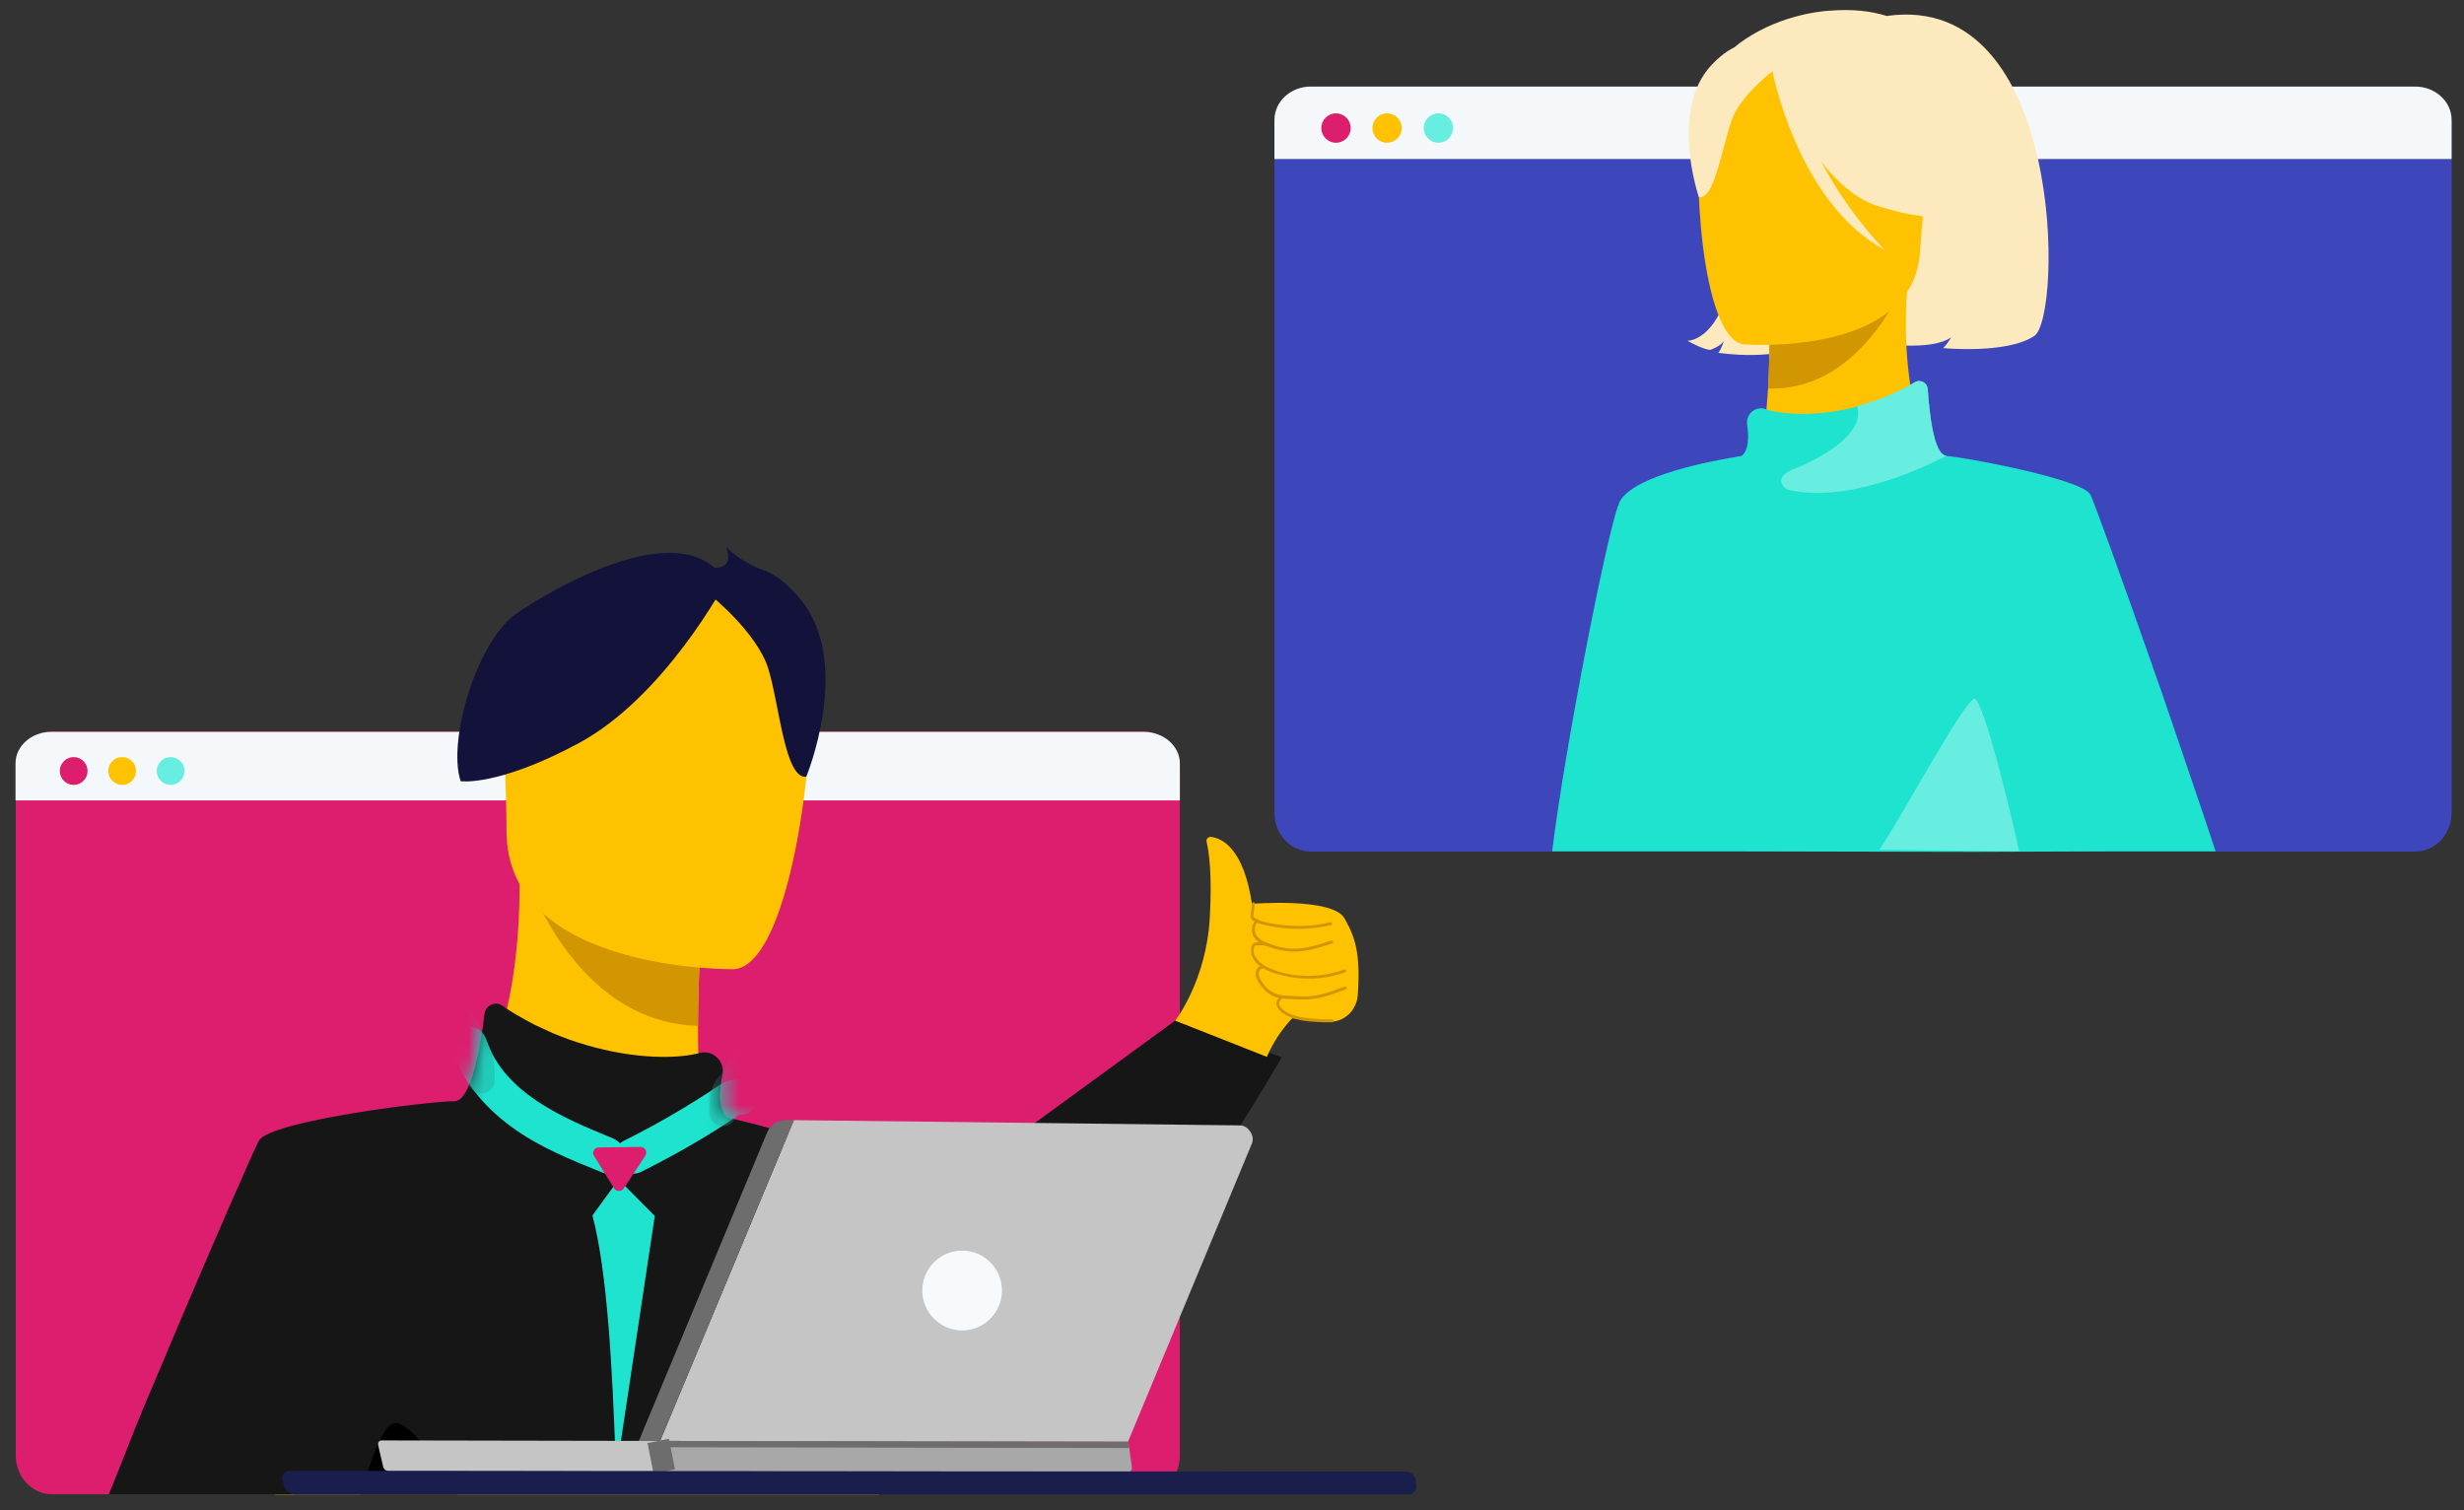<svg width="155" height="95" viewBox="0 0 155 95" fill="none" xmlns="http://www.w3.org/2000/svg">
<rect x="0" y="0" width="155" height="95" fill="#333333" stroke="none"/>
<path d="M154.221 7.906V51.106C154.221 52.461 153.199 53.567 151.947 53.567H82.444C81.818 53.567 81.241 53.286 80.829 52.84C80.73 52.725 80.631 52.609 80.549 52.477C80.302 52.081 80.17 51.618 80.17 51.106V7.906C80.17 6.552 81.192 5.446 82.444 5.446H151.93C153.199 5.446 154.221 6.552 154.221 7.906Z" fill="#3D47BB"/>
<path d="M154.221 7.543V10.004H80.17V7.543C80.17 6.387 81.192 5.446 82.444 5.446H151.93C153.199 5.446 154.221 6.387 154.221 7.543Z" fill="#F5F8FA"/>
<path d="M84.042 8.98C84.552 8.98 84.965 8.566 84.965 8.055C84.965 7.544 84.552 7.13 84.042 7.13C83.532 7.13 83.119 7.544 83.119 8.055C83.119 8.566 83.532 8.98 84.042 8.98Z" fill="#DD1E6F"/>
<path d="M87.255 8.98C87.765 8.98 88.178 8.566 88.178 8.055C88.178 7.544 87.765 7.13 87.255 7.13C86.745 7.13 86.332 7.544 86.332 8.055C86.332 8.566 86.745 8.98 87.255 8.98Z" fill="#FFC200"/>
<path d="M90.486 8.98C90.995 8.98 91.408 8.566 91.408 8.055C91.408 7.544 90.995 7.13 90.486 7.13C89.976 7.13 89.562 7.544 89.562 8.055C89.562 8.566 89.976 8.98 90.486 8.98Z" fill="#68EEE1"/>
<path d="M118.687 1.004C117.682 0.69 116.511 0.558 115.11 0.673C115.11 0.673 112.622 0.756 110.215 2.193C108.287 3.332 105.452 5.859 107.974 13.438L109.227 16.064C108.402 21.58 106.145 21.431 106.145 21.431C106.145 21.431 107.1 21.976 107.578 22.009C107.578 22.009 108.287 21.778 108.452 21.415C108.452 21.415 108.271 22.009 108.089 22.191C108.089 22.191 111.913 22.802 113.907 21.464C114.995 20.738 116.264 18.954 117.105 17.121L119.989 17.501C119.94 18.756 119.412 20.16 117.912 21.563C117.912 21.563 121.472 22.141 122.741 21.216C122.741 21.216 122.478 21.679 122.23 21.894C122.23 21.894 126.219 22.29 127.966 21.134C129.73 20.011 129.944 -0.598 118.687 1.004Z" fill="#FCEABE"/>
<path d="M129.698 47.655L101.333 45.888C101.119 43.659 101.036 41.594 101.3 39.629C101.63 37.169 102.849 35.006 104.25 33.272C106.541 30.448 109.277 28.763 109.277 28.763C109.277 28.763 109.343 28.747 109.458 28.747C109.656 28.73 110.019 28.697 110.398 28.681C110.76 28.516 110.991 27.244 111.123 25.741C111.156 25.328 111.189 24.883 111.222 24.453C111.238 24.073 111.255 23.694 111.271 23.33C111.271 23.149 111.288 22.984 111.288 22.818C111.288 22.769 111.288 22.719 111.288 22.67C111.288 22.604 111.288 22.521 111.288 22.455C111.288 22.406 111.288 22.34 111.288 22.29C111.288 22.207 111.288 22.125 111.288 22.042C111.288 21.927 111.288 21.828 111.288 21.712C111.288 21.695 111.288 21.663 111.288 21.646C111.288 21.547 111.288 21.448 111.288 21.349C111.288 21.233 111.288 21.117 111.288 21.002V20.919C111.288 20.738 111.288 20.573 111.288 20.424C111.288 20.391 111.288 20.341 111.288 20.308C111.288 20.259 111.288 20.226 111.288 20.176C111.288 20.127 111.288 20.094 111.288 20.061C111.288 19.928 111.288 19.829 111.288 19.747C111.288 19.73 111.288 19.714 111.288 19.697C111.288 19.681 111.288 19.664 111.288 19.648C111.288 19.565 111.288 19.532 111.288 19.532L116.133 18.888L119.463 18.442L119.858 18.393L119.957 18.376C119.875 19.615 119.875 20.754 119.924 21.795C119.974 22.686 120.056 23.495 120.171 24.222C120.6 26.914 121.424 28.565 122.083 28.862C122.1 28.879 122.133 28.879 122.149 28.895C125.429 29.738 129.862 38.523 129.698 47.655Z" fill="#FFC200"/>
<path d="M111.336 19.483C111.336 19.483 111.353 22.042 111.221 24.437C115.737 24.585 118.39 20.622 119.511 18.393L111.336 19.483Z" fill="#D19602"/>
<path d="M109.688 21.662C109.688 21.662 120.352 22.505 120.78 15.85C121.209 9.178 122.874 4.802 116.067 3.976C109.276 3.151 107.777 5.611 107.101 7.807C106.442 9.987 106.936 21.266 109.688 21.662Z" fill="#FFC200"/>
<path d="M111.221 3.497C111.221 3.497 113.66 11.506 118.077 12.943C122.494 14.38 124.521 13.306 124.521 13.306C124.521 13.306 121.241 10.351 120.829 5.528C120.829 5.512 113.66 -0.086 111.221 3.497Z" fill="#FCEABE"/>
<path d="M111.912 4.174C111.912 4.174 109.621 5.776 108.978 7.444C108.336 9.112 107.874 12.596 106.869 12.398C106.869 12.398 104.99 6.949 107.66 4.092C110.495 1.086 111.912 4.174 111.912 4.174Z" fill="#FCEABE"/>
<path d="M111.484 4.422C111.484 4.422 113.05 12.745 118.555 15.717C118.555 15.717 113.198 10.334 113.067 4.884C112.935 -0.549 111.484 4.422 111.484 4.422Z" fill="#FCEABE"/>
<path d="M136.141 44.005C135.993 43.56 135.828 43.114 135.68 42.684C135.597 42.47 135.532 42.255 135.449 42.04C135.449 42.024 135.449 42.024 135.449 42.024C133.34 35.996 131.675 31.439 131.494 31.108C130.999 30.134 123.533 28.747 122.429 28.681C121.621 28.631 121.357 25.956 121.275 24.486C121.242 24.09 120.814 23.842 120.467 24.057C120.385 24.106 120.303 24.156 120.22 24.206C120.121 24.255 120.022 24.321 119.907 24.371C119.808 24.42 119.709 24.486 119.594 24.536C119.528 24.569 119.462 24.602 119.38 24.635C119.297 24.668 119.231 24.701 119.149 24.75C119.083 24.784 119.001 24.817 118.935 24.85C118.869 24.883 118.786 24.916 118.72 24.932C118.655 24.965 118.572 24.998 118.506 25.015C118.457 25.031 118.391 25.064 118.341 25.081C118.242 25.114 118.144 25.163 118.028 25.196C117.962 25.229 117.88 25.246 117.814 25.279C117.765 25.295 117.715 25.312 117.666 25.328C117.385 25.411 117.105 25.494 116.825 25.576C114.485 26.187 112.342 26.121 111.122 25.758C111.09 25.741 111.057 25.741 111.04 25.725C110.414 25.527 109.82 26.055 109.903 26.699C110.018 27.459 110.018 28.301 109.557 28.681C107.612 28.994 102.898 29.886 101.926 31.488C101.234 32.644 98.382 47.358 97.641 53.55H100.426H108.106L124.143 53.584L133.438 53.55H139.372C138.993 52.345 136.52 45.112 136.141 44.005Z" fill="#1EE3CF"/>
<path d="M127.011 53.55L118.227 53.451C119.496 51.618 123.583 43.989 124.209 43.956C124.753 43.923 126.599 51.536 127.011 53.55Z" fill="#68EEE1"/>
<path d="M122.446 28.664C122.446 28.664 116.595 31.884 112.376 30.778C112.376 30.778 111.387 30.068 112.837 29.506C114.205 28.978 117.403 27.376 116.826 25.543C118.013 25.229 119.265 24.75 120.452 24.04C120.798 23.826 121.243 24.073 121.26 24.47C121.375 25.939 121.639 28.615 122.446 28.664Z" fill="#68EEE1"/>
<path d="M74.219 48.481V91.549C74.219 92.903 73.214 93.993 71.978 93.993H3.25C2.624 93.993 2.063 93.712 1.651 93.266C1.553 93.15 1.454 93.035 1.371 92.903C1.124 92.506 0.992 92.044 0.992 91.532V48.481C0.992 47.127 1.998 46.02 3.234 46.02H71.961C73.198 46.037 74.219 47.127 74.219 48.481Z" fill="#DD1E6F"/>
<path d="M74.22 48.018V50.347H0.977V48.018C0.977 46.928 1.982 46.037 3.218 46.037H71.946C73.198 46.037 74.22 46.928 74.22 48.018Z" fill="#F5F8FA"/>
<path d="M4.635 49.372C5.118 49.372 5.509 48.981 5.509 48.497C5.509 48.014 5.118 47.622 4.635 47.622C4.153 47.622 3.762 48.014 3.762 48.497C3.762 48.981 4.153 49.372 4.635 49.372Z" fill="#DD1E6F"/>
<path d="M7.684 49.372C8.166 49.372 8.558 48.981 8.558 48.497C8.558 48.014 8.166 47.622 7.684 47.622C7.202 47.622 6.811 48.014 6.811 48.497C6.811 48.981 7.202 49.372 7.684 49.372Z" fill="#FFC200"/>
<path d="M10.733 49.372C11.215 49.372 11.606 48.981 11.606 48.497C11.606 48.014 11.215 47.622 10.733 47.622C10.251 47.622 9.859 48.014 9.859 48.497C9.859 48.981 10.251 49.372 10.733 49.372Z" fill="#68EEE1"/>
<path d="M17.309 94.009H55.315C55.776 91.053 56.057 88.295 55.875 85.653C55.645 82.334 54.194 79.345 52.464 76.917C49.645 72.954 46.135 70.477 46.135 70.477C46.135 70.477 46.052 70.46 45.888 70.427C45.624 70.378 45.146 70.312 44.651 70.262C44.173 70.015 43.992 68.281 43.926 66.266C43.91 65.704 43.91 65.126 43.91 64.532C43.91 64.037 43.91 63.525 43.926 63.029C43.926 62.798 43.943 62.567 43.943 62.336C43.943 62.27 43.943 62.204 43.943 62.138C43.943 62.038 43.943 61.939 43.959 61.857C43.959 61.791 43.959 61.708 43.959 61.642C43.959 61.526 43.976 61.411 43.976 61.312C43.976 61.163 43.992 61.015 43.992 60.866C43.992 60.833 43.992 60.8 43.992 60.767C43.992 60.635 44.009 60.503 44.009 60.371C44.009 60.205 44.025 60.057 44.025 59.908V59.793C44.042 59.561 44.042 59.33 44.058 59.132C44.058 59.083 44.058 59.017 44.058 58.967C44.058 58.901 44.058 58.851 44.075 58.785C44.075 58.736 44.075 58.67 44.091 58.62C44.108 58.455 44.108 58.306 44.124 58.207C44.124 58.174 44.124 58.158 44.124 58.141C44.124 58.108 44.124 58.092 44.124 58.059C44.124 57.96 44.14 57.894 44.14 57.894L37.729 56.622L33.329 55.747L32.818 55.648L32.686 55.615C32.686 57.266 32.603 58.785 32.439 60.189C32.307 61.361 32.125 62.451 31.895 63.426C31.087 66.976 29.851 69.123 28.945 69.47C28.912 69.486 28.879 69.486 28.862 69.503C24.511 70.427 17.852 81.805 17.309 94.009Z" fill="#FFC200"/>
<path d="M44.16 57.91C44.16 57.91 43.912 61.312 43.912 64.532C37.864 64.367 34.666 58.835 33.348 55.763L44.16 57.91Z" fill="#D19602"/>
<path d="M46.185 60.965C46.185 60.965 31.862 61.196 31.862 52.262C31.846 43.328 30 37.334 39.147 36.805C48.294 36.277 50.074 39.679 50.8 42.668C51.508 45.657 49.91 60.668 46.185 60.965Z" fill="#FFC200"/>
<path d="M45.658 36.591C45.658 36.591 41.835 43.857 36.346 46.78C31.287 49.488 28.979 49.141 28.979 49.141C28.106 46.565 30.083 40.026 32.671 38.473C32.654 38.473 42.692 31.604 45.658 36.591Z" fill="#12123A"/>
<path d="M44.685 37.433C44.685 37.433 47.619 39.778 48.328 42.057C49.037 44.336 49.366 49.009 50.718 48.861C50.718 48.861 53.668 41.727 50.355 37.697C46.828 33.42 44.685 37.433 44.685 37.433Z" fill="#12123A"/>
<path d="M9.019 88.576C9.267 87.998 9.497 87.42 9.744 86.859C9.86 86.578 9.975 86.297 10.107 86.016C10.107 86 10.107 86 10.107 86C13.42 78.123 16.04 72.178 16.288 71.749C17.029 70.493 27.116 69.255 28.583 69.272C29.654 69.272 30.247 65.721 30.478 63.772C30.544 63.244 31.154 62.947 31.599 63.261C31.698 63.327 31.813 63.409 31.912 63.475C32.044 63.558 32.176 63.64 32.308 63.723C32.44 63.806 32.571 63.888 32.703 63.954C32.786 64.004 32.885 64.053 32.967 64.103C33.066 64.152 33.165 64.218 33.264 64.268C33.362 64.317 33.445 64.367 33.544 64.416C33.643 64.466 33.725 64.516 33.824 64.549C33.923 64.598 34.005 64.631 34.104 64.681C34.17 64.714 34.252 64.747 34.318 64.78C34.45 64.846 34.582 64.895 34.714 64.961C34.813 65.011 34.912 65.044 34.994 65.077C35.06 65.11 35.126 65.127 35.192 65.16C35.554 65.308 35.934 65.44 36.296 65.556C39.378 66.563 42.246 66.662 43.894 66.266C43.927 66.249 43.977 66.249 44.01 66.233C44.85 66.018 45.625 66.761 45.443 67.62C45.229 68.627 45.163 69.734 45.74 70.295C48.295 70.873 54.541 72.459 55.695 74.688C56.535 76.29 56.618 85.67 57.063 93.993H56.09H44.141H11.92H8.492H6.844C7.487 92.473 8.409 90.029 9.019 88.576Z" fill="#161616"/>
<mask id="mask0_962_18197" style="mask-type:luminance" maskUnits="userSpaceOnUse" x="6" y="63" width="52" height="31">
<path d="M9.019 88.576C9.267 87.998 9.497 87.42 9.744 86.859C9.86 86.578 9.975 86.297 10.107 86.016C10.107 86 10.107 86 10.107 86C13.42 78.123 16.04 72.178 16.288 71.749C17.029 70.493 27.116 69.255 28.583 69.272C29.654 69.272 30.247 65.721 30.478 63.772C30.544 63.244 31.154 62.947 31.599 63.261C31.698 63.327 31.813 63.409 31.912 63.475C32.044 63.558 32.176 63.64 32.308 63.723C32.44 63.806 32.571 63.888 32.703 63.954C32.786 64.004 32.885 64.053 32.967 64.103C33.066 64.152 33.165 64.218 33.264 64.268C33.362 64.317 33.445 64.367 33.544 64.416C33.643 64.466 33.725 64.516 33.824 64.549C33.923 64.598 34.005 64.631 34.104 64.681C34.17 64.714 34.252 64.747 34.318 64.78C34.45 64.846 34.582 64.895 34.714 64.961C34.813 65.011 34.912 65.044 34.994 65.077C35.06 65.11 35.126 65.127 35.192 65.16C35.554 65.308 35.934 65.44 36.296 65.556C39.378 66.563 42.246 66.662 43.894 66.266C43.927 66.249 43.977 66.249 44.01 66.233C44.85 66.018 45.625 66.761 45.443 67.62C45.229 68.627 45.163 69.734 45.74 70.295C48.295 70.873 54.541 72.459 55.695 74.688C56.535 76.29 56.618 85.67 57.063 93.993H56.09H44.141H11.92H8.492H6.844C7.487 92.473 8.409 90.029 9.019 88.576Z" fill="white"/>
</mask>
<g mask="url(#mask0_962_18197)">
<path d="M30.594 65.407C31.714 68.76 35.423 70.328 38.505 71.584C39.065 71.815 39.461 72.327 39.296 72.971C39.148 73.499 38.472 73.995 37.911 73.763C35.901 72.954 33.84 72.128 32.093 70.824C30.429 69.585 29.094 68 28.418 66.018C28.22 65.44 28.649 64.78 29.209 64.631C29.835 64.45 30.396 64.829 30.594 65.407Z" fill="#1EE3CF"/>
</g>
<mask id="mask1_962_18197" style="mask-type:luminance" maskUnits="userSpaceOnUse" x="6" y="63" width="52" height="31">
<path d="M9.019 88.576C9.267 87.998 9.497 87.42 9.744 86.859C9.86 86.578 9.975 86.297 10.107 86.016C10.107 86 10.107 86 10.107 86C13.42 78.123 16.04 72.178 16.288 71.749C17.029 70.493 27.116 69.255 28.583 69.272C29.654 69.272 30.247 65.721 30.478 63.772C30.544 63.244 31.154 62.947 31.599 63.261C31.698 63.327 31.813 63.409 31.912 63.475C32.044 63.558 32.176 63.64 32.308 63.723C32.44 63.806 32.571 63.888 32.703 63.954C32.786 64.004 32.885 64.053 32.967 64.103C33.066 64.152 33.165 64.218 33.264 64.268C33.362 64.317 33.445 64.367 33.544 64.416C33.643 64.466 33.725 64.516 33.824 64.549C33.923 64.598 34.005 64.631 34.104 64.681C34.17 64.714 34.252 64.747 34.318 64.78C34.45 64.846 34.582 64.895 34.714 64.961C34.813 65.011 34.912 65.044 34.994 65.077C35.06 65.11 35.126 65.127 35.192 65.16C35.554 65.308 35.934 65.44 36.296 65.556C39.378 66.563 42.246 66.662 43.894 66.266C43.927 66.249 43.977 66.249 44.01 66.233C44.85 66.018 45.625 66.761 45.443 67.62C45.229 68.627 45.163 69.734 45.74 70.295C48.295 70.873 54.541 72.459 55.695 74.688C56.535 76.29 56.618 85.67 57.063 93.993H56.09H44.141H11.92H8.492H6.844C7.487 92.473 8.409 90.029 9.019 88.576Z" fill="white"/>
</mask>
<g mask="url(#mask1_962_18197)">
<path d="M46.218 70.114C46.35 70.163 46.482 70.147 46.581 70.081C46.515 70.114 46.449 70.147 46.4 70.196C46.268 70.279 46.136 70.378 46.004 70.46C45.757 70.626 45.51 70.774 45.263 70.939C44.735 71.27 44.208 71.6 43.664 71.914C42.593 72.541 41.488 73.136 40.367 73.697C39.84 73.961 39.131 73.862 38.835 73.301C38.571 72.789 38.67 72.046 39.23 71.765C40.466 71.154 41.669 70.493 42.856 69.783C43.433 69.437 43.993 69.09 44.554 68.727C44.834 68.545 45.114 68.33 45.411 68.165C45.872 67.917 46.301 67.851 46.828 67.95C47.405 68.049 47.784 68.793 47.619 69.338C47.405 69.949 46.845 70.213 46.218 70.114Z" fill="#1EE3CF"/>
</g>
<mask id="mask2_962_18197" style="mask-type:luminance" maskUnits="userSpaceOnUse" x="6" y="63" width="52" height="31">
<path d="M9.019 88.576C9.267 87.998 9.497 87.42 9.744 86.859C9.86 86.578 9.975 86.297 10.107 86.016C10.107 86 10.107 86 10.107 86C13.42 78.123 16.04 72.178 16.288 71.749C17.029 70.493 27.116 69.255 28.583 69.272C29.654 69.272 30.247 65.721 30.478 63.772C30.544 63.244 31.154 62.947 31.599 63.261C31.698 63.327 31.813 63.409 31.912 63.475C32.044 63.558 32.176 63.64 32.308 63.723C32.44 63.806 32.571 63.888 32.703 63.954C32.786 64.004 32.885 64.053 32.967 64.103C33.066 64.152 33.165 64.218 33.264 64.268C33.362 64.317 33.445 64.367 33.544 64.416C33.643 64.466 33.725 64.516 33.824 64.549C33.923 64.598 34.005 64.631 34.104 64.681C34.17 64.714 34.252 64.747 34.318 64.78C34.45 64.846 34.582 64.895 34.714 64.961C34.813 65.011 34.912 65.044 34.994 65.077C35.06 65.11 35.126 65.127 35.192 65.16C35.554 65.308 35.934 65.44 36.296 65.556C39.378 66.563 42.246 66.662 43.894 66.266C43.927 66.249 43.977 66.249 44.01 66.233C44.85 66.018 45.625 66.761 45.443 67.62C45.229 68.627 45.163 69.734 45.74 70.295C48.295 70.873 54.541 72.459 55.695 74.688C56.535 76.29 56.618 85.67 57.063 93.993H56.09H44.141H11.92H8.492H6.844C7.487 92.473 8.409 90.029 9.019 88.576Z" fill="white"/>
</mask>
<g mask="url(#mask2_962_18197)">
<path d="M38.916 74.193L41.19 76.488L38.916 91.598C38.899 91.714 38.718 91.714 38.718 91.582C38.52 86.297 38.224 80.055 37.268 76.455L38.916 74.193Z" fill="#1EE3CF"/>
</g>
<mask id="mask3_962_18197" style="mask-type:luminance" maskUnits="userSpaceOnUse" x="6" y="63" width="52" height="31">
<path d="M9.019 88.576C9.267 87.998 9.497 87.42 9.744 86.859C9.86 86.578 9.975 86.297 10.107 86.016C10.107 86 10.107 86 10.107 86C13.42 78.123 16.04 72.178 16.288 71.749C17.029 70.493 27.116 69.255 28.583 69.272C29.654 69.272 30.247 65.721 30.478 63.772C30.544 63.244 31.154 62.947 31.599 63.261C31.698 63.327 31.813 63.409 31.912 63.475C32.044 63.558 32.176 63.64 32.308 63.723C32.44 63.806 32.571 63.888 32.703 63.954C32.786 64.004 32.885 64.053 32.967 64.103C33.066 64.152 33.165 64.218 33.264 64.268C33.362 64.317 33.445 64.367 33.544 64.416C33.643 64.466 33.725 64.516 33.824 64.549C33.923 64.598 34.005 64.631 34.104 64.681C34.17 64.714 34.252 64.747 34.318 64.78C34.45 64.846 34.582 64.895 34.714 64.961C34.813 65.011 34.912 65.044 34.994 65.077C35.06 65.11 35.126 65.127 35.192 65.16C35.554 65.308 35.934 65.44 36.296 65.556C39.378 66.563 42.246 66.662 43.894 66.266C43.927 66.249 43.977 66.249 44.01 66.233C44.85 66.018 45.625 66.761 45.443 67.62C45.229 68.627 45.163 69.734 45.74 70.295C48.295 70.873 54.541 72.459 55.695 74.688C56.535 76.29 56.618 85.67 57.063 93.993H56.09H44.141H11.92H8.492H6.844C7.487 92.473 8.409 90.029 9.019 88.576Z" fill="white"/>
</mask>
<g mask="url(#mask3_962_18197)">
<path d="M40.3 72.145L37.663 72.178C37.383 72.178 37.218 72.475 37.366 72.706L38.635 74.754C38.767 74.969 39.08 74.969 39.229 74.771L40.597 72.69C40.745 72.459 40.58 72.145 40.3 72.145Z" fill="#DD1E6F"/>
</g>
<mask id="mask4_962_18197" style="mask-type:luminance" maskUnits="userSpaceOnUse" x="6" y="63" width="52" height="31">
<path d="M9.019 88.576C9.267 87.998 9.497 87.42 9.744 86.859C9.86 86.578 9.975 86.297 10.107 86.016C10.107 86 10.107 86 10.107 86C13.42 78.123 16.04 72.178 16.288 71.749C17.029 70.493 27.116 69.255 28.583 69.272C29.654 69.272 30.247 65.721 30.478 63.772C30.544 63.244 31.154 62.947 31.599 63.261C31.698 63.327 31.813 63.409 31.912 63.475C32.044 63.558 32.176 63.64 32.308 63.723C32.44 63.806 32.571 63.888 32.703 63.954C32.786 64.004 32.885 64.053 32.967 64.103C33.066 64.152 33.165 64.218 33.264 64.268C33.362 64.317 33.445 64.367 33.544 64.416C33.643 64.466 33.725 64.516 33.824 64.549C33.923 64.598 34.005 64.631 34.104 64.681C34.17 64.714 34.252 64.747 34.318 64.78C34.45 64.846 34.582 64.895 34.714 64.961C34.813 65.011 34.912 65.044 34.994 65.077C35.06 65.11 35.126 65.127 35.192 65.16C35.554 65.308 35.934 65.44 36.296 65.556C39.378 66.563 42.246 66.662 43.894 66.266C43.927 66.249 43.977 66.249 44.01 66.233C44.85 66.018 45.625 66.761 45.443 67.62C45.229 68.627 45.163 69.734 45.74 70.295C48.295 70.873 54.541 72.459 55.695 74.688C56.535 76.29 56.618 85.67 57.063 93.993H56.09H44.141H11.92H8.492H6.844C7.487 92.473 8.409 90.029 9.019 88.576Z" fill="white"/>
</mask>
<g mask="url(#mask4_962_18197)">
<g opacity="0.39">
<path d="M28.4 64.615C28.647 65.226 28.961 65.804 29.241 66.382C29.323 66.547 29.175 66.183 29.241 66.365C29.257 66.431 29.29 66.481 29.307 66.547C29.34 66.679 29.373 66.811 29.406 66.943C29.406 66.976 29.422 67.026 29.422 67.075C29.406 67.026 29.389 66.861 29.406 67.009C29.422 67.108 29.422 67.191 29.422 67.29C29.439 67.505 29.439 67.736 29.439 67.951C29.422 68.396 29.834 68.809 30.279 68.793C30.741 68.776 31.12 68.429 31.12 67.951C31.136 67.141 31.054 66.382 30.724 65.639C30.625 65.407 30.493 65.176 30.378 64.945C30.312 64.813 30.246 64.681 30.18 64.549C30.147 64.466 30.114 64.383 30.065 64.317C29.982 64.152 30.147 64.499 30.065 64.334C30.048 64.284 30.015 64.235 29.999 64.185C29.916 63.971 29.818 63.806 29.62 63.673C29.439 63.574 29.175 63.525 28.977 63.591C28.598 63.706 28.235 64.185 28.4 64.615Z" fill="#29A596"/>
</g>
</g>
<mask id="mask5_962_18197" style="mask-type:luminance" maskUnits="userSpaceOnUse" x="6" y="63" width="52" height="31">
<path d="M9.019 88.576C9.267 87.998 9.497 87.42 9.744 86.859C9.86 86.578 9.975 86.297 10.107 86.016C10.107 86 10.107 86 10.107 86C13.42 78.123 16.04 72.178 16.288 71.749C17.029 70.493 27.116 69.255 28.583 69.272C29.654 69.272 30.247 65.721 30.478 63.772C30.544 63.244 31.154 62.947 31.599 63.261C31.698 63.327 31.813 63.409 31.912 63.475C32.044 63.558 32.176 63.64 32.308 63.723C32.44 63.806 32.571 63.888 32.703 63.954C32.786 64.004 32.885 64.053 32.967 64.103C33.066 64.152 33.165 64.218 33.264 64.268C33.362 64.317 33.445 64.367 33.544 64.416C33.643 64.466 33.725 64.516 33.824 64.549C33.923 64.598 34.005 64.631 34.104 64.681C34.17 64.714 34.252 64.747 34.318 64.78C34.45 64.846 34.582 64.895 34.714 64.961C34.813 65.011 34.912 65.044 34.994 65.077C35.06 65.11 35.126 65.127 35.192 65.16C35.554 65.308 35.934 65.44 36.296 65.556C39.378 66.563 42.246 66.662 43.894 66.266C43.927 66.249 43.977 66.249 44.01 66.233C44.85 66.018 45.625 66.761 45.443 67.62C45.229 68.627 45.163 69.734 45.74 70.295C48.295 70.873 54.541 72.459 55.695 74.688C56.535 76.29 56.618 85.67 57.063 93.993H56.09H44.141H11.92H8.492H6.844C7.487 92.473 8.409 90.029 9.019 88.576Z" fill="white"/>
</mask>
<g mask="url(#mask5_962_18197)">
<g opacity="0.39">
<path d="M45.741 66.861C45.626 67.108 45.724 66.91 45.741 66.861C45.724 66.894 45.708 66.943 45.691 66.976C45.659 67.059 45.626 67.125 45.576 67.207C45.51 67.323 45.444 67.422 45.378 67.521C45.345 67.571 45.312 67.604 45.279 67.653C45.214 67.752 45.428 67.455 45.362 67.554C45.345 67.571 45.329 67.587 45.312 67.62C45.214 67.736 45.115 67.868 45.032 67.983C44.653 68.561 44.637 69.321 44.637 69.998C44.653 70.444 45.016 70.857 45.477 70.84C45.922 70.824 46.334 70.477 46.318 69.998C46.318 69.701 46.318 69.404 46.351 69.106C46.334 69.189 46.334 69.255 46.318 69.338C46.334 69.238 46.351 69.139 46.384 69.04C46.4 69.007 46.417 68.974 46.417 68.925C46.45 68.809 46.318 69.139 46.367 69.04C46.367 69.024 46.384 69.007 46.384 68.991C46.417 68.925 46.45 68.875 46.483 68.809C46.499 68.776 46.532 68.743 46.549 68.727C46.614 68.627 46.45 68.859 46.466 68.842C46.483 68.826 46.499 68.809 46.499 68.793C46.648 68.611 46.796 68.429 46.911 68.231C47.093 67.95 47.208 67.637 47.34 67.339C47.422 67.141 47.356 66.861 47.257 66.695C47.158 66.514 46.961 66.349 46.746 66.316C46.532 66.266 46.285 66.282 46.104 66.398C45.939 66.481 45.823 66.646 45.741 66.861Z" fill="#29A596"/>
</g>
</g>
<path d="M22.715 94.009H28.78C27.247 91.466 25.78 89.616 24.94 89.517C24.215 89.418 23.44 91.334 22.715 94.009Z" fill="black"/>
<path d="M48.312 35.98C48.312 35.98 46.763 35.517 45.658 34.378C45.658 34.378 46.301 35.732 44.966 35.715H43.549L45.197 36.739H46.614L48.312 35.98Z" fill="#12123A"/>
<path d="M64.596 71.005L73.924 64.202L80.632 66.497C80.632 66.497 75.622 75.415 69.606 82.053L64.596 71.005Z" fill="#161616"/>
<path d="M73.926 64.202C73.926 64.202 75.871 61.725 76.101 57.761C76.266 54.904 76.035 53.517 75.904 52.956C75.854 52.774 76.002 52.626 76.184 52.642C76.843 52.725 78.227 53.319 78.755 56.853C78.755 56.853 83.815 56.44 84.573 57.761C85.249 58.95 85.595 59.958 85.413 62.583C85.364 63.376 84.804 64.07 84.029 64.235C83.386 64.367 82.727 64.169 81.293 64.053C81.293 64.053 80.321 64.994 79.694 66.481L73.926 64.202Z" fill="#FFC200"/>
<path d="M78.769 56.82C78.737 57.002 78.72 57.183 78.704 57.349C78.687 57.514 78.621 57.695 78.737 57.828C78.852 57.96 79.05 58.042 79.215 58.092C79.396 58.158 79.594 58.207 79.791 58.24C80.632 58.405 81.489 58.471 82.329 58.405C82.808 58.372 83.269 58.29 83.731 58.191C83.846 58.158 83.796 57.993 83.681 58.009C82.923 58.191 82.148 58.273 81.374 58.24C80.978 58.224 80.582 58.191 80.203 58.125C79.841 58.059 79.462 58.009 79.132 57.844C79.05 57.811 78.934 57.761 78.868 57.679C78.819 57.596 78.852 57.481 78.868 57.398C78.901 57.217 78.918 57.018 78.934 56.837C78.967 56.754 78.786 56.705 78.769 56.82Z" fill="#D19602"/>
<path d="M79.002 57.877C78.771 58.092 78.706 58.455 78.788 58.752C78.887 59.115 79.249 59.33 79.579 59.462C79.991 59.644 80.436 59.776 80.881 59.826C81.343 59.892 81.804 59.859 82.266 59.776C82.793 59.677 83.304 59.512 83.798 59.347C83.914 59.314 83.864 59.132 83.749 59.165C82.941 59.429 82.117 59.694 81.277 59.677C80.865 59.66 80.453 59.578 80.04 59.429C79.694 59.314 79.299 59.182 79.068 58.884C78.87 58.637 78.903 58.191 79.134 57.976C79.216 57.926 79.101 57.794 79.002 57.877Z" fill="#D19602"/>
<path d="M79.791 59.363C79.659 59.297 79.494 59.297 79.346 59.281C79.197 59.281 79 59.248 78.868 59.33C78.67 59.446 78.686 59.776 78.719 59.974C78.769 60.239 78.934 60.486 79.131 60.668C79.576 61.064 80.203 61.246 80.763 61.378C81.356 61.527 81.983 61.576 82.593 61.56C83.285 61.527 83.977 61.394 84.62 61.163C84.735 61.13 84.686 60.949 84.57 60.982C83.532 61.361 82.411 61.477 81.307 61.312C80.779 61.229 80.236 61.081 79.741 60.849C79.313 60.635 78.785 60.222 78.868 59.677C78.884 59.594 78.901 59.495 78.983 59.479C79.066 59.462 79.148 59.462 79.23 59.462C79.362 59.462 79.576 59.462 79.675 59.512C79.807 59.578 79.889 59.429 79.791 59.363Z" fill="#D19602"/>
<path d="M79.364 60.734C79.166 60.767 79.034 60.932 79.001 61.13C78.951 61.345 79.034 61.559 79.149 61.741C79.38 62.138 79.71 62.501 80.138 62.682C80.567 62.848 81.045 62.831 81.506 62.864C82.034 62.897 82.561 62.864 83.088 62.748C83.616 62.633 84.127 62.418 84.654 62.237C84.769 62.204 84.72 62.022 84.605 62.055C84.209 62.187 83.814 62.352 83.418 62.468C82.957 62.6 82.479 62.682 82.001 62.682C81.77 62.682 81.539 62.666 81.292 62.649C81.094 62.633 80.896 62.633 80.715 62.616C80.27 62.567 79.891 62.385 79.594 62.038C79.446 61.857 79.298 61.659 79.215 61.444C79.149 61.246 79.182 60.965 79.43 60.916C79.528 60.899 79.479 60.717 79.364 60.734Z" fill="#D19602"/>
<path d="M80.631 62.649C80.515 62.682 80.433 62.782 80.367 62.881C80.268 63.013 80.268 63.145 80.318 63.277C80.433 63.591 80.73 63.772 81.026 63.921C81.57 64.185 82.213 64.251 82.806 64.284C83.136 64.301 83.482 64.317 83.812 64.301C83.927 64.301 83.927 64.119 83.812 64.119C83.284 64.136 82.74 64.103 82.213 64.037C81.702 63.971 81.125 63.855 80.713 63.508C80.598 63.409 80.433 63.227 80.466 63.062C80.483 62.98 80.598 62.831 80.68 62.815C80.796 62.782 80.746 62.616 80.631 62.649Z" fill="#D19602"/>
<path d="M78.753 71.93L70.957 90.69L41.522 90.64L46.219 79.394L46.96 77.611L49.944 70.46L77.995 70.791C78.259 70.791 78.506 70.956 78.638 71.171C78.803 71.402 78.852 71.683 78.753 71.93Z" fill="#C5C5C5"/>
<path d="M49.944 70.46L46.961 77.611L46.22 79.394L41.523 90.64H40.188L40.352 90.244L40.418 90.079L44.473 80.336L48.263 71.22C48.461 70.741 48.923 70.444 49.45 70.46H49.944Z" fill="#6D6D6D"/>
<path d="M41.522 90.64L41.901 92.556L24.447 92.539C24.282 92.539 24.134 92.407 24.101 92.259L23.788 90.904C23.755 90.739 23.854 90.607 24.002 90.607L41.522 90.64Z" fill="#C5C5C5"/>
<path d="M70.975 90.69L71.206 92.292C71.222 92.44 71.123 92.572 70.975 92.572L41.918 92.556L41.539 90.64L70.975 90.69Z" fill="#A8A8A8"/>
<path d="M71.023 91.086L41.604 91.037L41.522 90.64L70.974 90.69L71.023 91.086Z" fill="#6D6D6D"/>
<path d="M41.406 90.64L41.785 92.556" stroke="#6D6D6D" stroke-width="1.373" stroke-miterlimit="10"/>
<path d="M60.525 83.688C61.908 83.688 63.03 82.564 63.03 81.178C63.03 79.791 61.908 78.668 60.525 78.668C59.141 78.668 58.02 79.791 58.02 81.178C58.02 82.564 59.141 83.688 60.525 83.688Z" fill="#F7FAFC"/>
<path d="M88.625 94.009H18.562C18.249 94.009 17.953 93.761 17.87 93.464L17.771 93.084C17.705 92.77 17.887 92.523 18.2 92.523L88.477 92.572C88.757 92.572 89.021 92.82 89.054 93.101L89.087 93.464C89.12 93.761 88.905 94.009 88.625 94.009Z" fill="#191E4C"/>
</svg>
